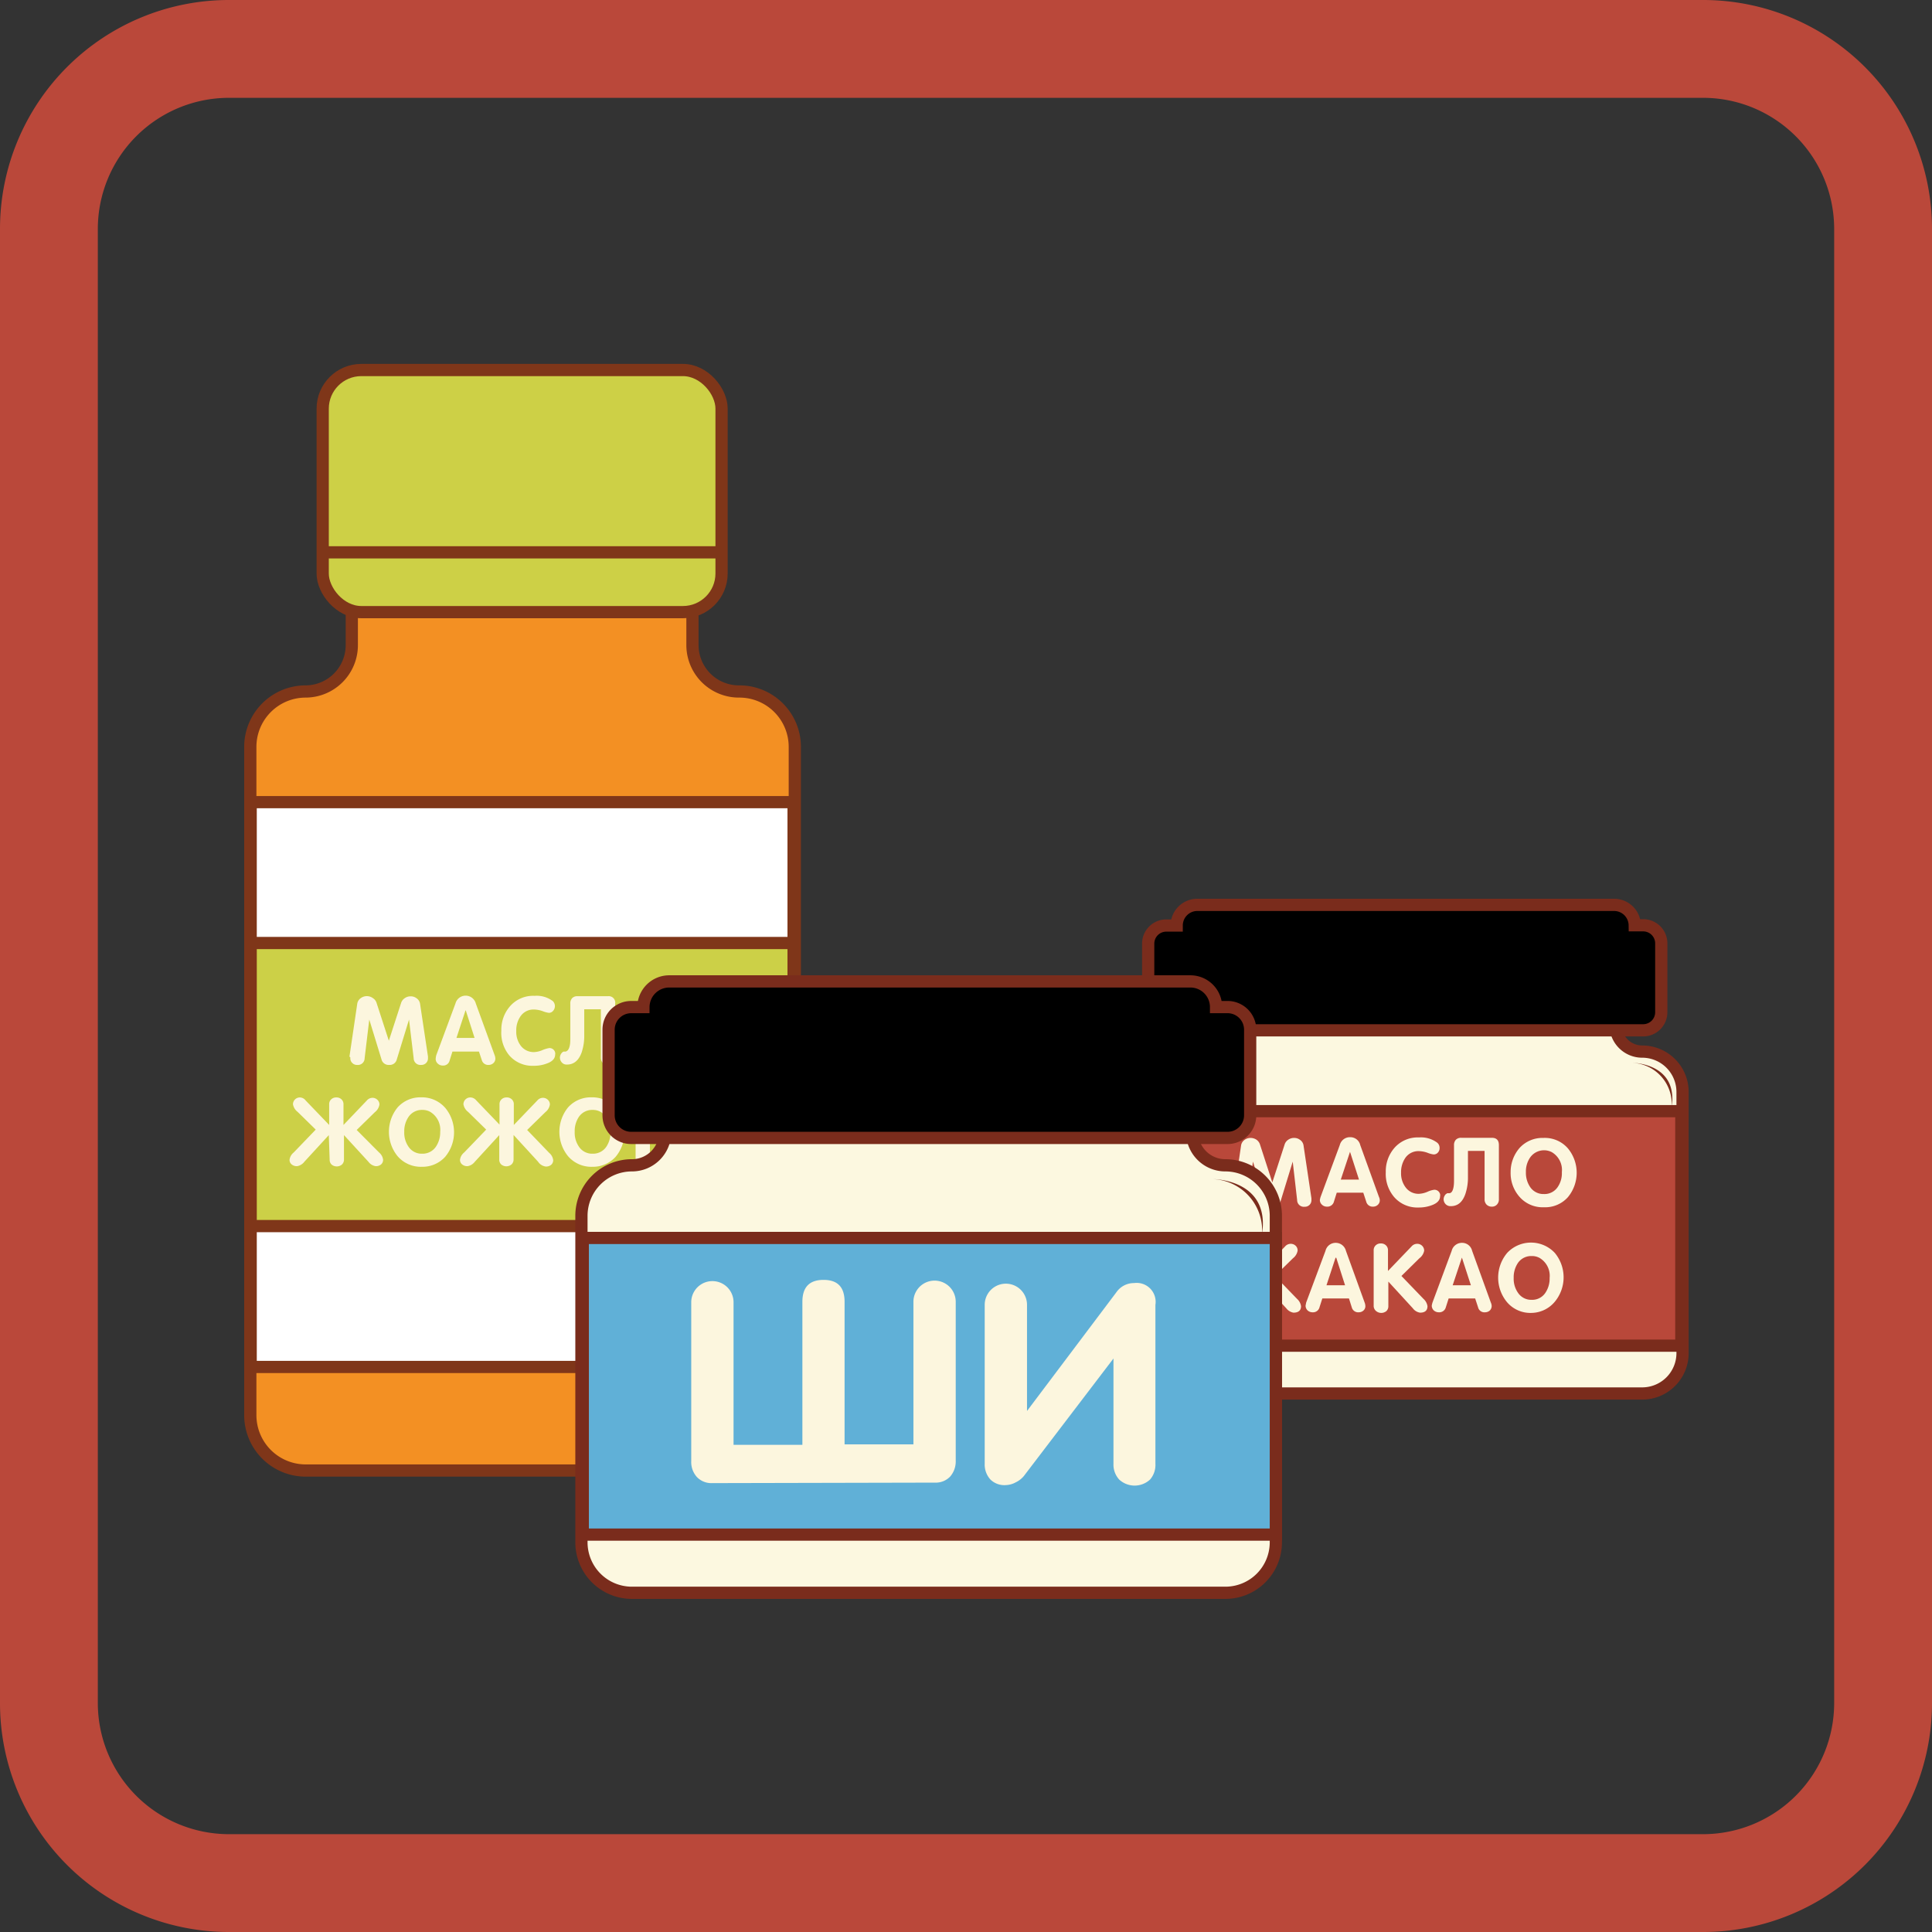 <svg id="_1.Косметические_масла" data-name="1.Косметические масла" xmlns="http://www.w3.org/2000/svg" viewBox="0 0 158 158"><rect x="0" y="0" width="158" height="158" fill="#333333" stroke="none"/><defs><style>.cls-1{fill:#f39023;}.cls-1,.cls-2,.cls-3{stroke:#7f3619;}.cls-1,.cls-11,.cls-2,.cls-3,.cls-8{stroke-miterlimit:10;}.cls-2{fill:#cdd046;}.cls-3{fill:none;}.cls-4{fill:#fff;}.cls-5{fill:#7f3619;}.cls-6{fill:#ccd047;}.cls-7{fill:#fcf6de;}.cls-8{fill:#fcf8e0;}.cls-11,.cls-8{stroke:#7a2c1c;}.cls-9{fill:#b9483a;}.cls-10{fill:#7a2c1c;}.cls-12{fill:#60b0d7;}.cls-13{fill:#ba483a;}</style></defs><path class="cls-1" d="M56.63,52.76V46.61H28.77v6.15A3.79,3.79,0,0,1,25,56.55h0a4.53,4.53,0,0,0-4.53,4.53v54.65A4.53,4.53,0,0,0,25,120.26H60.43A4.53,4.53,0,0,0,65,115.73V61.08a4.53,4.53,0,0,0-4.53-4.53h0A3.8,3.8,0,0,1,56.63,52.76Z"/><rect class="cls-2" x="26.39" y="30.26" width="32.62" height="19.8" rx="3.16"/><line class="cls-3" x1="26.39" y1="45.17" x2="59.01" y2="45.17"/><rect class="cls-4" x="20.5" y="65.6" width="44.4" height="46.18"/><path class="cls-5" d="M64.4,66.1v45.19H21V66.1H64.4m1-1H20v47.19H65.4V65.1Z"/><rect class="cls-6" x="20.5" y="77.12" width="44.39" height="23.15"/><path class="cls-5" d="M64.4,77.62V99.77H21V77.62H64.4m1-1H20v24.15H65.4V76.62Z"/><path class="cls-7" d="M28.58,86.4l.64-4.34a.69.69,0,0,1,.28-.43.84.84,0,0,1,1,0,.71.71,0,0,1,.3.4l1,3.08h0l1-3.08a.75.75,0,0,1,.3-.4.83.83,0,0,1,.48-.15.78.78,0,0,1,.49.16.67.67,0,0,1,.28.43L35,86.4v.13a.54.54,0,0,1-.15.4.54.54,0,0,1-.41.16.55.55,0,0,1-.61-.55l-.38-3.16h0l-1,3.26a.59.59,0,0,1-.62.45.6.6,0,0,1-.63-.45l-1-3.26h0l-.38,3.16a.55.55,0,0,1-.61.55.52.52,0,0,1-.4-.16.51.51,0,0,1-.16-.4v-.06A.2.2,0,0,1,28.58,86.4Z"/><path class="cls-7" d="M35.68,86.29l1.57-4.23a.86.86,0,0,1,1.66,0l1.54,4.23a.83.83,0,0,1,.06.29.48.48,0,0,1-.16.36.55.55,0,0,1-.38.15.54.54,0,0,1-.57-.4L39.17,86H37l-.23.73a.53.53,0,0,1-.56.41.57.57,0,0,1-.41-.16.51.51,0,0,1-.17-.39A1.75,1.75,0,0,1,35.68,86.29Zm2.39-3.66-.74,2.25h1.48l-.72-2.25Z"/><path class="cls-7" d="M41,84.28a2.91,2.91,0,0,1,.72-2,2.51,2.51,0,0,1,2-.84,2.18,2.18,0,0,1,1.5.44.58.58,0,0,1,0,.8.43.43,0,0,1-.34.15,2.2,2.2,0,0,1-.51-.14,2.22,2.22,0,0,0-.69-.13,1.28,1.28,0,0,0-1.11.55,2,2,0,0,0-.35,1.21,1.89,1.89,0,0,0,.36,1.19,1.32,1.32,0,0,0,1.1.53,1.91,1.91,0,0,0,.7-.17,2.48,2.48,0,0,1,.54-.16.47.47,0,0,1,.48.37.34.34,0,0,1,0,.16c0,.32-.22.57-.67.73a2.9,2.9,0,0,1-1.09.19,2.49,2.49,0,0,1-2-.86A2.89,2.89,0,0,1,41,84.28Z"/><path class="cls-7" d="M49.72,81.47a.53.53,0,0,1,.59.6v4.41a.64.64,0,0,1-.16.44.63.63,0,0,1-.86,0,.63.63,0,0,1-.15-.44V82.54H47.78v2.1a4.29,4.29,0,0,1-.21,1.42q-.36,1-1.2,1h0a.52.52,0,0,1-.44-.19.59.59,0,0,1-.14-.38v0a.58.58,0,0,1,.18-.41.28.28,0,0,1,.12-.08l.16,0c.26-.06.39-.41.39-1V82.07a.63.63,0,0,1,.15-.44.57.57,0,0,1,.43-.16Z"/><path class="cls-7" d="M53.94,87.14a2.51,2.51,0,0,1-2-.86,2.91,2.91,0,0,1-.72-2,3,3,0,0,1,.74-2,2.69,2.69,0,0,1,3.89,0,2.91,2.91,0,0,1,.73,2,2.88,2.88,0,0,1-.73,2A2.47,2.47,0,0,1,53.94,87.14Zm0-1.08a1.29,1.29,0,0,0,1.12-.56,2.09,2.09,0,0,0,.35-1.22,1.71,1.71,0,0,0-.83-1.64,1.29,1.29,0,0,0-.64-.15,1.31,1.31,0,0,0-1.12.57,2,2,0,0,0-.35,1.22,2,2,0,0,0,.37,1.24A1.29,1.29,0,0,0,53.94,86.06Z"/><path class="cls-7" d="M26.89,92.83l-2,2.18a.94.94,0,0,1-.59.36.65.65,0,0,1-.43-.13.47.47,0,0,1-.19-.4.92.92,0,0,1,.34-.59l1.8-1.87-1.48-1.45a1,1,0,0,1-.38-.62.56.56,0,0,1,.58-.56A.61.61,0,0,1,25,90l1.92,2V90.32a.53.53,0,0,1,.16-.41.57.57,0,0,1,.42-.16.57.57,0,0,1,.43.16.53.53,0,0,1,.16.41V92L30,90a.61.61,0,0,1,.45-.22.56.56,0,0,1,.41.16.51.51,0,0,1,.17.4,1,1,0,0,1-.38.62l-1.48,1.45L31,94.25a.92.92,0,0,1,.33.59.49.49,0,0,1-.18.4.65.65,0,0,1-.43.13.9.9,0,0,1-.59-.36l-2-2.18v2a.55.55,0,0,1-.17.41.66.66,0,0,1-.84,0,.53.53,0,0,1-.16-.41Z"/><path class="cls-7" d="M34.52,95.42a2.51,2.51,0,0,1-2-.86,3.16,3.16,0,0,1,0-4,2.5,2.5,0,0,1,1.94-.82,2.53,2.53,0,0,1,1.95.86,3.13,3.13,0,0,1,0,4A2.49,2.49,0,0,1,34.52,95.42Zm0-1.07a1.31,1.31,0,0,0,1.12-.56A2.1,2.1,0,0,0,36,92.56a1.71,1.71,0,0,0-.83-1.64,1.29,1.29,0,0,0-.64-.15,1.31,1.31,0,0,0-1.12.57,2.07,2.07,0,0,0-.35,1.22,2,2,0,0,0,.37,1.25A1.29,1.29,0,0,0,34.52,94.35Z"/><path class="cls-7" d="M40.83,92.83l-2,2.18a.94.94,0,0,1-.59.36.65.65,0,0,1-.43-.13.47.47,0,0,1-.19-.4.92.92,0,0,1,.34-.59l1.8-1.87-1.48-1.45a1,1,0,0,1-.38-.62.56.56,0,0,1,.58-.56.61.61,0,0,1,.45.22l1.92,2V90.32a.53.53,0,0,1,.16-.41.57.57,0,0,1,.42-.16.57.57,0,0,1,.43.16.53.53,0,0,1,.16.41V92l1.92-2a.61.61,0,0,1,.45-.22.56.56,0,0,1,.41.16.51.51,0,0,1,.17.4,1,1,0,0,1-.38.62l-1.48,1.45,1.8,1.87a.92.92,0,0,1,.33.59.49.49,0,0,1-.18.4.65.65,0,0,1-.43.13A.9.9,0,0,1,44,95l-2-2.18v2a.55.55,0,0,1-.17.41.66.66,0,0,1-.84,0,.53.53,0,0,1-.16-.41Z"/><path class="cls-7" d="M48.46,95.42a2.51,2.51,0,0,1-2-.86,3.16,3.16,0,0,1,0-4,2.5,2.5,0,0,1,1.94-.82,2.53,2.53,0,0,1,1.95.86,3.13,3.13,0,0,1,0,4A2.49,2.49,0,0,1,48.46,95.42Zm0-1.07a1.31,1.31,0,0,0,1.12-.56,2.1,2.1,0,0,0,.35-1.23,1.71,1.71,0,0,0-.83-1.64,1.29,1.29,0,0,0-.64-.15,1.31,1.31,0,0,0-1.12.57A2.07,2.07,0,0,0,47,92.56a2,2,0,0,0,.37,1.25A1.29,1.29,0,0,0,48.46,94.35Z"/><path class="cls-7" d="M53.15,91.63H54a2,2,0,0,1,1.39.5A1.74,1.74,0,0,1,56,93.47a1.72,1.72,0,0,1-.58,1.36,2,2,0,0,1-1.41.5H52.58a.6.6,0,0,1-.44-.17.58.58,0,0,1-.16-.44V90.35a.56.56,0,0,1,.16-.38.54.54,0,0,1,.44-.17H55a.55.55,0,0,1,.38.92.49.49,0,0,1-.38.15H53.15Zm0,2.67h.79a.77.77,0,0,0,.58-.23.81.81,0,0,0,.23-.59.84.84,0,0,0-.22-.59.78.78,0,0,0-.59-.24h-.79Z"/><path class="cls-7" d="M56.59,94.57l1.57-4.22a.85.85,0,0,1,1.66,0l1.53,4.22a.71.71,0,0,1,.07.29.51.51,0,0,1-.16.37.59.59,0,0,1-.38.14.53.53,0,0,1-.57-.4l-.23-.73H57.9l-.23.72a.53.53,0,0,1-.56.41.61.61,0,0,1-.41-.15.54.54,0,0,1-.17-.39A1.73,1.73,0,0,1,56.59,94.57ZM59,90.92l-.74,2.25h1.48L59,90.92Z"/><path class="cls-8" d="M134.3,86h0a2.18,2.18,0,0,1-2.18-2.18V79.73H97.65v4.11A2.19,2.19,0,0,1,95.47,86h0a3.3,3.3,0,0,0-3.3,3.3v21.36a3.29,3.29,0,0,0,3.3,3.3H134.3a3.3,3.3,0,0,0,3.3-3.3V89.32A3.3,3.3,0,0,0,134.3,86Z"/><rect class="cls-9" x="92.21" y="90.87" width="45.28" height="19.17"/><path class="cls-10" d="M137,91.37v18.18H92.71V91.37H137m1-1H91.71v20.18H138V90.37Z"/><path class="cls-10" d="M133.5,86.92s3.75,0,3.21,3.6A3.37,3.37,0,0,0,133.5,86.92Z"/><path class="cls-11" d="M134.4,75.67h-.71A1.69,1.69,0,0,0,132,74H97.91a1.69,1.69,0,0,0-1.68,1.69h-.85a1.48,1.48,0,0,0-1.48,1.48v5.61a1.48,1.48,0,0,0,1.48,1.48h39a1.48,1.48,0,0,0,1.48-1.48V77.15A1.48,1.48,0,0,0,134.4,75.67Z"/><path class="cls-7" d="M100.86,98l.64-4.35a.69.69,0,0,1,.28-.43.82.82,0,0,1,.49-.16.86.86,0,0,1,.49.15.76.76,0,0,1,.29.41l1,3.08h0l1-3.08a.73.73,0,0,1,.3-.41.81.81,0,0,1,.48-.15.78.78,0,0,1,.49.16.67.67,0,0,1,.28.43l.65,4.35v.13a.54.54,0,0,1-.15.4.54.54,0,0,1-.41.16.55.55,0,0,1-.61-.55L105.72,95h0l-1,3.26a.61.61,0,0,1-.63.45.59.59,0,0,1-.62-.45l-1-3.26h0L102,98.13a.55.55,0,0,1-.61.55.56.56,0,0,1-.41-.16.54.54,0,0,1-.15-.4v-.07A.18.18,0,0,1,100.86,98Z"/><path class="cls-7" d="M108,97.88l1.57-4.24a.85.85,0,0,1,.84-.64.83.83,0,0,1,.83.64l1.53,4.24a.67.67,0,0,1,.07.28.49.49,0,0,1-.16.37.55.55,0,0,1-.38.15.54.54,0,0,1-.57-.41l-.24-.73h-2.17l-.23.73a.55.55,0,0,1-.57.41.57.57,0,0,1-.41-.16.51.51,0,0,1-.17-.39A1.75,1.75,0,0,1,108,97.88Zm2.4-3.67-.75,2.26h1.49l-.73-2.26Z"/><path class="cls-7" d="M113.33,95.86a2.91,2.91,0,0,1,.72-2,2.53,2.53,0,0,1,2-.84,2.22,2.22,0,0,1,1.5.44.55.55,0,0,1,.18.43.53.53,0,0,1-.14.37.45.45,0,0,1-.35.15,2,2,0,0,1-.51-.14,2.22,2.22,0,0,0-.68-.13,1.3,1.3,0,0,0-1.12.55,2.06,2.06,0,0,0-.35,1.21,1.89,1.89,0,0,0,.37,1.2,1.3,1.3,0,0,0,1.1.53,2,2,0,0,0,.7-.17,1.9,1.9,0,0,1,.54-.16.47.47,0,0,1,.48.36.41.41,0,0,1,0,.17c0,.32-.23.57-.67.73a2.94,2.94,0,0,1-1.09.19,2.51,2.51,0,0,1-2-.86A2.91,2.91,0,0,1,113.33,95.86Z"/><path class="cls-7" d="M122,93.05c.39,0,.58.2.58.6v4.42a.6.6,0,0,1-.16.44.54.54,0,0,1-.42.17.58.58,0,0,1-.43-.17.6.6,0,0,1-.16-.44V94.12h-1.36v2.11a4.23,4.23,0,0,1-.21,1.41c-.24.69-.64,1-1.2,1h0a.55.55,0,0,1-.44-.19.59.59,0,0,1-.14-.38v0a.62.62,0,0,1,.18-.41l.12-.08.16,0c.26,0,.39-.4.39-1V93.65a.63.63,0,0,1,.15-.44.58.58,0,0,1,.44-.16Z"/><path class="cls-7" d="M126.26,98.73a2.51,2.51,0,0,1-2-.86,2.92,2.92,0,0,1-.72-2,3,3,0,0,1,.74-2,2.53,2.53,0,0,1,1.94-.81,2.5,2.5,0,0,1,2,.85,3.13,3.13,0,0,1,0,4A2.49,2.49,0,0,1,126.26,98.73Zm0-1.08a1.3,1.3,0,0,0,1.12-.56,2,2,0,0,0,.35-1.23,1.69,1.69,0,0,0-.83-1.64,1.39,1.39,0,0,0-1.75.42,2,2,0,0,0-.36,1.22,2.06,2.06,0,0,0,.37,1.25A1.31,1.31,0,0,0,126.26,97.65Z"/><path class="cls-7" d="M102,106.76v-4.49a.54.54,0,0,1,.16-.42.55.55,0,0,1,.42-.16.55.55,0,0,1,.59.58v1.67l1.92-2a.61.61,0,0,1,.45-.22.57.57,0,0,1,.42.16.52.52,0,0,1,.16.4,1,1,0,0,1-.38.62l-1.48,1.45,1.81,1.87a1,1,0,0,1,.33.6c0,.35-.21.53-.62.53a.94.94,0,0,1-.59-.36l-2-2.18v2a.55.55,0,0,1-.17.41.66.66,0,0,1-.84,0A.54.54,0,0,1,102,106.76Z"/><path class="cls-7" d="M106.82,106.52l1.58-4.23a.85.85,0,0,1,.83-.65.86.86,0,0,1,.84.65l1.53,4.23a.88.88,0,0,1,.06.29.47.47,0,0,1-.16.37.57.57,0,0,1-.38.14.54.54,0,0,1-.57-.4l-.23-.73h-2.18l-.23.72a.54.54,0,0,1-.56.41.59.59,0,0,1-.41-.15.54.54,0,0,1-.17-.39S106.79,106.67,106.82,106.52Zm2.4-3.66-.74,2.25H110l-.72-2.25Z"/><path class="cls-7" d="M112.34,106.76v-4.49a.54.54,0,0,1,.16-.42.57.57,0,0,1,.43-.16.57.57,0,0,1,.42.16.54.54,0,0,1,.16.42v1.67l1.92-2a.61.61,0,0,1,.46-.22.56.56,0,0,1,.58.56,1,1,0,0,1-.39.62l-1.47,1.45,1.8,1.87a1,1,0,0,1,.33.6c0,.35-.2.53-.61.53a.9.9,0,0,1-.59-.36l-2-2.18v2a.54.54,0,0,1-.16.41.66.66,0,0,1-.84,0A.55.55,0,0,1,112.34,106.76Z"/><path class="cls-7" d="M117.15,106.52l1.57-4.23a.86.86,0,0,1,.84-.65.84.84,0,0,1,.83.65l1.53,4.23a.71.71,0,0,1,.07.29.51.51,0,0,1-.16.37.59.59,0,0,1-.38.14.53.53,0,0,1-.57-.4l-.24-.73h-2.17l-.23.72a.55.55,0,0,1-.57.41.61.61,0,0,1-.41-.15.54.54,0,0,1-.17-.39A1.73,1.73,0,0,1,117.15,106.52Zm2.4-3.66-.75,2.25h1.49l-.73-2.25Z"/><path class="cls-7" d="M125.26,107.37a2.51,2.51,0,0,1-2-.86,3.14,3.14,0,0,1,0-4.05,2.67,2.67,0,0,1,3.89,0,3.13,3.13,0,0,1,0,4A2.53,2.53,0,0,1,125.26,107.37Zm0-1.07a1.29,1.29,0,0,0,1.12-.57,2.09,2.09,0,0,0,.35-1.22,1.7,1.7,0,0,0-.83-1.64,1.29,1.29,0,0,0-.64-.15,1.32,1.32,0,0,0-1.12.56,2.1,2.1,0,0,0-.35,1.23,2,2,0,0,0,.37,1.24A1.3,1.3,0,0,0,125.26,106.3Z"/><path class="cls-8" d="M100.21,95.3h0a2.72,2.72,0,0,1-2.72-2.73V87.44H54.4v5.13a2.72,2.72,0,0,1-2.72,2.73h0a4.13,4.13,0,0,0-4.13,4.13v26.7a4.13,4.13,0,0,0,4.13,4.13h48.53a4.13,4.13,0,0,0,4.13-4.13V99.43A4.13,4.13,0,0,0,100.21,95.3Z"/><rect class="cls-12" x="47.66" y="101.24" width="56.68" height="24.22"/><path class="cls-10" d="M103.84,101.74V125H48.16V101.74h55.68m1-1H47.16V126h57.68V100.74Z"/><path class="cls-10" d="M99.21,96.43s4.69,0,4,4.5A4.21,4.21,0,0,0,99.21,96.43Z"/><path class="cls-11" d="M100.34,82.36h-.89a2.1,2.1,0,0,0-2.11-2.1H54.73a2.11,2.11,0,0,0-2.11,2.1h-1a1.85,1.85,0,0,0-1.85,1.85v7a1.85,1.85,0,0,0,1.85,1.85h48.77a1.85,1.85,0,0,0,1.85-1.85v-7A1.85,1.85,0,0,0,100.34,82.36Z"/><path class="cls-7" d="M58.25,121.29A1.64,1.64,0,0,1,57,120.8a1.82,1.82,0,0,1-.47-1.3v-13a1.73,1.73,0,1,1,3.46,0v11.66h5.63V106.46c0-1.19.57-1.79,1.73-1.79s1.72.6,1.72,1.79v11.66h5.63V106.46a1.73,1.73,0,1,1,3.46,0v13a1.89,1.89,0,0,1-.46,1.3,1.64,1.64,0,0,1-1.26.49Z"/><path class="cls-7" d="M94.05,121a1.86,1.86,0,0,1-2.52,0,1.81,1.81,0,0,1-.47-1.29V111.1h0l-7.32,9.6a1.93,1.93,0,0,1-.66.52,1.82,1.82,0,0,1-.79.23A1.64,1.64,0,0,1,81,121a1.81,1.81,0,0,1-.47-1.29v-13a1.73,1.73,0,1,1,3.46,0v8.68h0l7.31-9.71a1.74,1.74,0,0,1,1.45-.75,1.55,1.55,0,0,1,1.74,1.78v13A1.81,1.81,0,0,1,94.05,121Z"/><path class="cls-13" d="M139.28,8A10.73,10.73,0,0,1,150,18.72V139.28A10.73,10.73,0,0,1,139.28,150H18.72A10.73,10.73,0,0,1,8,139.28V18.72A10.73,10.73,0,0,1,18.72,8H139.28m0-8H18.72A18.72,18.72,0,0,0,0,18.72V139.28A18.72,18.72,0,0,0,18.72,158H139.28A18.72,18.72,0,0,0,158,139.28V18.72A18.72,18.72,0,0,0,139.28,0Z"/></svg>